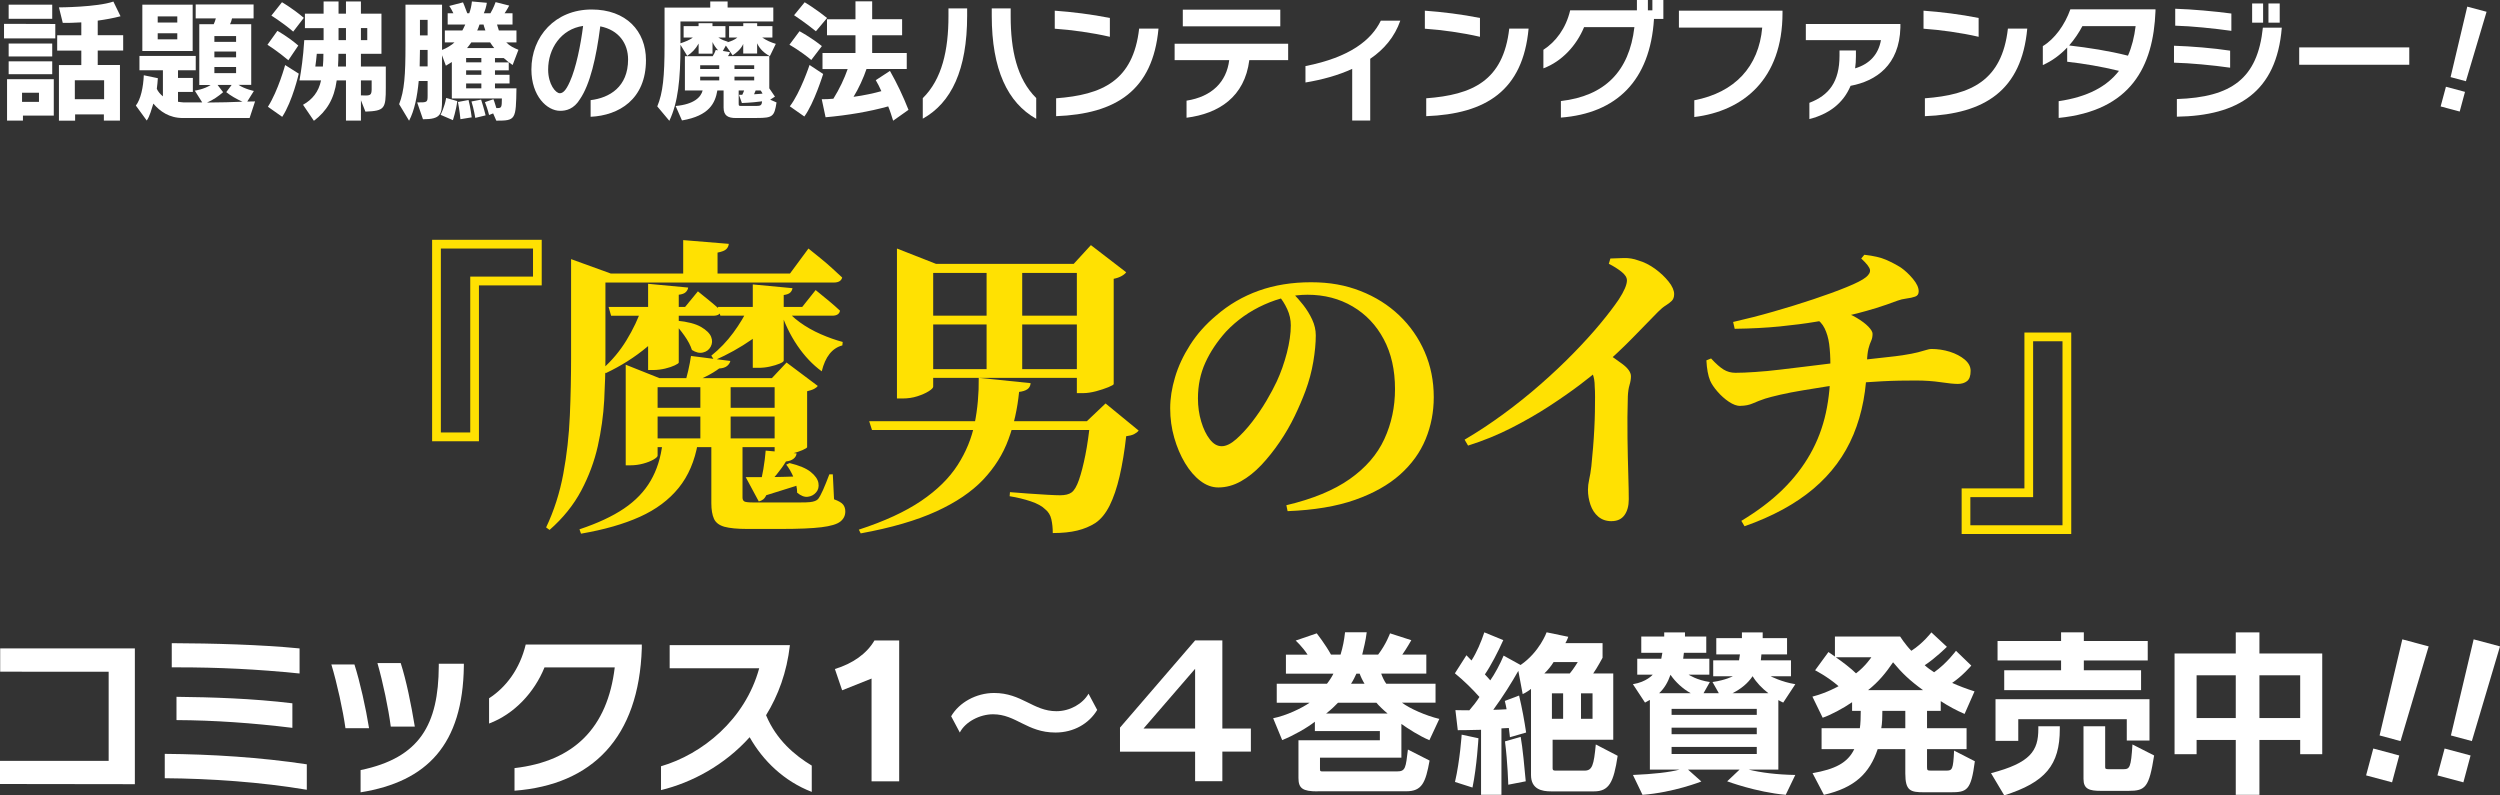 <?xml version="1.0" encoding="UTF-8"?>
<svg id="a" data-name="レイヤー 1" xmlns="http://www.w3.org/2000/svg" viewBox="0 0 528.51 168.14">
  <rect x="0" y="0" width="528.51" height="168.14" fill="#333333" stroke="none"/>
  <defs>
    <style>
      .b {
        fill: #fff;
      }

      .c {
        fill: #ffe102;
      }
    </style>
  </defs>
  <g>
    <path class="b" d="M.85,8.12v-3.08l10.84.03v3.05H.85ZM4.85,24.44v1.06H1.49v-8.76h9.88v7.7h-6.52ZM1.83,3.98V.98h9.21v3H1.83ZM1.83,11.93v-2.72h9.21v2.72H1.83ZM1.83,15.68v-2.72h9.21v2.72H1.83ZM8.24,19.6h-3.58v1.93h3.58v-1.93ZM21.96,25.51v-1.32h-6.08v1.32h-3.42v-11.76h4.73v-3.05h-5.1v-3.25h5.1v-2.72c-1.62.11-2.91.11-3.53.11h-.39l-.81-3.28s8.06-.03,11.51-1.23l1.51,3.11c-1.51.39-3.19.7-4.82.92v3.08h5.38v3.25h-5.38v3.05h4.7v11.76h-3.42ZM22.01,16.97h-6.19v4h6.19v-4Z"/>
    <path class="b" d="M38.66,24.95c-2.88,0-4.84-1.4-6.24-3.05-.36,1.09-.76,2.72-1.4,3.58l-2.3-3.16c1.04-1.34,1.57-3.89,1.68-6.41l2.97.62c-.06.76-.11,1.51-.22,2.24.22.56.78,1.2,1.29,1.6v-5.52h-4.96v-3.02h11.9v3.02h-3.75v1.62h3.14v2.97h-3.14v2.07c.31.03.87.14,1.2.14h3.92l-1.57-2.49s1.99-.28,3.36-1.2h-2.41V5.12h3.05c.17-.36.34-.81.45-1.23h-4.26V.95h12.24v2.94h-4.56c-.08.42-.25.9-.42,1.23h4.48v12.82h-2.69c1.34.9,3.25,1.29,3.25,1.29l-1.4,2.24,1.65-.03-1.15,3.5h-14.11ZM30.09,10.78V.98h10.64v9.8h-10.64ZM37.48,3.47h-4.14v1.29h4.14v-1.29ZM37.48,7.03h-4.14v1.29h4.14v-1.29ZM48.99,17.95h-3l1.18,1.54c-1.01.87-2.13,1.65-3.39,2.18h.53c1.74,0,5.21-.08,6.94-.17-1.2-.53-2.52-1.29-3.42-2.02l1.15-1.54ZM49.91,7.62h-4.59v1.23h4.59v-1.23ZM49.91,10.89h-4.59v1.23h4.59v-1.23ZM49.91,14.17h-4.59v1.29h4.59v-1.29Z"/>
    <path class="b" d="M60.96,12.74c-2.21-1.88-4.42-3.28-4.42-3.28l2.1-2.94s2.21,1.2,4.42,3.11l-2.1,3.11ZM56.64,22.57c2.18-3.44,3.64-8.82,3.64-8.82l2.88,1.82s-1.32,5.82-3.5,9.13l-3.02-2.13ZM61.99,6.69c-2.1-1.82-4.62-3.39-4.62-3.39l2.24-2.83s2.24,1.29,4.62,3.3l-2.24,2.91ZM73.14,25.51v-8.51h-1.96c-.53,3.95-2.13,6.5-4.82,8.54l-2.3-3.39c1.96-1.09,3.3-2.72,3.81-5.15h-4.56c.39-2.27.78-4.79,1.01-8.51h4.09v-2.55h-3.95v-3.05h3.95V.31h3.16v2.58h1.57V.31h3.16v2.58h4.34v8.48h-4.34v2.69h5.26v4.42c0,4.48-.2,4.96-4.31,5.12l-.95-2.41v4.31h-3.16ZM68.26,14.06c.08-.87.11-1.82.11-2.69h-1.4c-.06.76-.2,1.96-.31,2.69h1.6ZM73.14,11.37h-1.6c0,.84-.03,1.79-.08,2.69h1.68v-2.69ZM73.14,5.94h-1.57v2.55h1.57v-2.55ZM77.64,5.94h-1.34v2.55h1.34v-2.55ZM78.57,17h-2.27v3.16c.36.03.67.03.95.03,1.09,0,1.29-.22,1.32-1.26v-1.93Z"/>
    <path class="b" d="M104.26,23.97l-.87.34s-.28-1.23-.87-2.72l1.79-.62c.28.64.45,1.43.62,1.88h.08c.98,0,1.09-.03,1.09-2.04h-10.58v-7.7c-.42.28-.84.53-1.26.78l-.81-2.21v9.41c0,3.08-.25,4.12-4.03,4.12l-1.23-3.56c2.18,0,2.21,0,2.21-1.51v-3.02h-1.88c-.31,3.3-.9,6.24-2.04,8.4l-2.1-3.5c1.12-2.86,1.34-6.19,1.34-12.43V.98h7.73v9.58c.9-.34,2.1-1.06,2.63-1.6h-2.04v-2.52h3.7s.39-.7.62-1.26h-3.72v-2.38h1.2c-.45-.98-.87-1.54-.87-1.54l2.91-.76s.45,1.04.9,2.3h.42c.28-.76.48-1.6.56-2.49l3.16.28c-.11.76-.36,1.6-.64,2.21h1.4c.67-1.12,1.09-2.35,1.09-2.35l2.88.73s-.45.87-.98,1.62h1.68v2.38h-3.28c.17.5.39,1.26.39,1.26h3.72v2.52h-2.16c.73.76,1.62,1.18,2.58,1.57l-1.23,3.22c-.73-.5-1.34-.98-1.88-1.48h-1.85v.92h2.91v1.68h-2.91v.95h3.08v1.82h-3.08v1.04h4.54c-.11,6.64-.14,6.83-4.26,6.83l-.67-1.54ZM90.4,10.56h-1.62c0,1.06-.06,2.49-.06,3.47h1.68v-3.47ZM90.4,4.2h-1.62v3.28h1.62v-3.28ZM93.14,24.28s.87-1.68,1.18-3.58l2.35.67c-.25,2.02-.92,4.03-.92,4.03l-2.6-1.12ZM97.34,25.2s-.2-2.04-.53-3.64l2.24-.42c.42,1.6.67,3.67.67,3.67l-2.38.39ZM101.76,12.26h-3.22v.92h3.22v-.92ZM101.76,14.87h-3.22v.95h3.22v-.95ZM101.76,17.64h-3.22v1.04h3.22v-1.04ZM99.64,8.96c-.28.42-.59.81-.9,1.2h5.74c-.31-.36-.59-.78-.87-1.2h-3.98ZM100.48,24.92s-.31-1.9-.81-3.47l2.04-.39c.56,1.71.95,3.33.95,3.33l-2.18.53ZM101.37,5.18c-.11.34-.31.95-.5,1.26h1.74c-.22-.59-.39-1.26-.39-1.26h-.84Z"/>
    <path class="b" d="M124.86,21.17c4-.48,7.92-2.8,7.92-8.6,0-3.39-1.96-6.22-5.88-7-.84,6.61-2.16,12.26-4.28,15.37-1.29,2.13-2.94,2.49-4.2,2.49-2.77,0-6.08-3.11-6.08-8.74,0-7,5.04-12.68,12.74-12.68,7.28,0,11.48,4.54,11.48,10.7,0,8.32-5.74,11.7-11.7,11.98v-3.53ZM115.88,14.7c0,3.14,1.6,5.01,2.46,5.01.62,0,1.26-.48,2.13-2.44,1.29-2.83,2.3-7.76,2.8-11.79-4.7.67-7.39,4.84-7.39,9.21Z"/>
    <path class="b" d="M155.55,24.95c-1.65,0-2.58-.5-2.58-2.21v-3.61h-1.32c-.45,2.63-1.68,5.35-7.48,6.33l-1.34-3.05c3.92-.36,5.35-1.88,5.71-3.28h-3.75v-7.25h5.88c.25-.39.5-.87.64-1.32l.5.08c-.45-.48-.92-1.12-1.18-1.76v2.46h-2.94v-2.13c-.64,1.15-1.4,1.93-2.41,2.6l-1.43-2.35v.2c0,7.08-.5,12.01-2.35,15.88l-2.55-3.05c1.2-2.88,1.54-6.33,1.54-12.96V1.6h9.66V.31h3.67v1.29h9.66v2.94h-19.63v4.62c.98-.34,1.9-.67,2.63-1.23h-1.96v-2.41h3.16v-.62h2.94v.62h2.74v2.41h-1.51c.7.48,1.46.73,2.02.9l-.08.11c.76-.22,1.54-.53,2.1-1.01h-1.76v-2.41h3v-.62h2.94v.62h3.22v2.41h-2.16c.92.62,1.85,1.04,2.88,1.34l-1.26,2.6c-1.15-.62-2.13-1.48-2.69-2.72v2.16h-2.94v-2.02c-.39.95-1.34,1.82-2.24,2.41l-1.43-2.07-.64,1.15,1.51.25c-.08.28-.25.64-.45.84h8.76v6.8l1.2,1.76-1.01.64,1.34.59c-.45,2.97-.81,3.28-4.14,3.28h-4.51ZM152.05,13.8h-4.03v.78h4.03v-.78ZM152.05,16.21h-4.03v.78h4.03v-.78ZM159.44,13.8h-4.17v.78h4.17v-.78ZM159.44,16.21h-4.17v.78h4.17v-.78ZM159.81,22.4c1.01,0,1.23-.14,1.29-.98-.76.11-2.3.28-4.26.36l-.62-1.74h.7c.17-.34.28-.59.39-.92h-1.15v2.66c0,.59,0,.62.67.62h2.97ZM159.75,19.12c-.11.31-.2.5-.34.81.81-.03,1.79-.14,1.79-.14-.11-.28-.25-.45-.42-.67h-1.04Z"/>
    <path class="b" d="M171.51,12.68c-2.38-1.99-4.62-3.22-4.62-3.22l2.13-2.86s2.21,1.15,4.73,3.14l-2.24,2.94ZM166.97,22.48c2.24-2.91,4.17-8.74,4.17-8.74l2.88,1.9s-1.93,6.22-3.98,8.99l-3.08-2.16ZM172.49,6.61c-2.32-1.88-4.62-3.39-4.62-3.39l2.24-2.74s2.21,1.29,4.73,3.33l-2.35,2.8ZM188.81,25.51c-.31-.98-.64-2.07-1.04-3.02-4.03,1.12-8.54,1.88-13.24,2.3l-.81-3.81c.84,0,1.6-.03,2.46-.11,1.29-2.07,2.32-4.26,3.02-6.27h-5.32v-3.39h6.97v-3.75h-6.02v-3.39h6.02V.28h3.53v3.78h6.33v3.39h-6.33v3.75h7.31v3.39h-8.51c-.62,1.85-1.65,4.12-2.74,5.88,1.99-.25,4.56-.81,5.88-1.2-.34-.78-.73-1.57-1.18-2.32l3-1.96c1.54,2.72,2.74,5.26,3.92,8.23l-3.25,2.3Z"/>
    <path class="b" d="M195.08,20.75c4.09-4.03,5.43-10.19,5.43-17.33v-1.65h3.95v1.54c0,11.45-3.33,18.42-9.38,21.78v-4.34ZM219.07,25.12c-6.05-3.39-9.41-10.42-9.41-21.81v-1.54h4v1.68c0,7.11,1.32,13.24,5.4,17.28v4.4Z"/>
    <path class="b" d="M234.63,7.78c-3.75-.87-8.06-1.46-11.65-1.71v-3.81c3.56.25,7.9.78,11.65,1.54v3.98ZM223.26,20.78c9.74-.73,16.3-3.67,17.56-14.73h4.09c-1.2,13.08-8.99,18.03-21.64,18.51v-3.78Z"/>
    <path class="b" d="M264.11,12.71c-.98,7.78-6.44,11.31-13.27,12.18v-3.61c5.38-.84,8.46-3.98,9.02-8.57h-11.54v-3.47h24v3.47h-8.2ZM250.05,5.57v-3.53h20.61v3.53h-20.61Z"/>
    <path class="b" d="M285.86,25.48v-10.92c-2.97,1.37-6.38,2.3-9.88,2.88v-3.47c9.41-1.85,13.94-5.52,15.93-9.6h4.12c-1.2,3.44-3.44,6.08-6.36,8.06v13.05h-3.81Z"/>
    <path class="b" d="M312.87,7.78c-3.75-.87-8.06-1.46-11.65-1.71v-3.81c3.56.25,7.9.78,11.65,1.54v3.98ZM301.5,20.78c9.74-.73,16.3-3.67,17.56-14.73h4.09c-1.2,13.08-8.99,18.03-21.64,18.51v-3.78Z"/>
    <path class="b" d="M349.66,4c-.81,13.08-7.95,19.96-19.68,20.86v-3.5c9.24-1.06,14.45-6.24,15.54-15.62h-10.64c-1.6,3.89-4.7,7.25-8.6,8.71v-3.92c2.6-1.68,4.76-4.51,5.66-8.34h14.11V0h2.32v2.18h.95V0h2.32v4h-1.99Z"/>
    <path class="b" d="M358.18,21.2c8.57-1.65,13.64-7.11,14.36-15.37h-17.61v-3.58h21.9v.48c0,14.03-8.32,20.75-18.65,22.01v-3.53Z"/>
    <path class="b" d="M382.52,21.73c4.12-1.57,6.36-4.42,6.36-9.97v-1.09h3.47v1.26c0,.87-.06,1.74-.17,2.52,3.16-.95,4.93-3.02,5.46-5.96h-15.88v-3.42h19.99v.78c-.22,7.9-5.12,11.28-10.53,12.29-1.6,3.84-4.76,6.02-8.71,7.03v-3.44Z"/>
    <path class="b" d="M418.29,7.78c-3.75-.87-8.06-1.46-11.65-1.71v-3.81c3.56.25,7.9.78,11.65,1.54v3.98ZM406.92,20.78c9.74-.73,16.3-3.67,17.56-14.73h4.09c-1.2,13.08-8.99,18.03-21.64,18.51v-3.78Z"/>
    <path class="b" d="M435.22,21.39c6.1-.9,10.16-3.08,12.74-6.41-3.75-.92-7.48-1.54-10.95-1.93v-3c-1.46,1.54-3.22,2.86-5.15,3.7v-4c2.46-1.48,4.65-4.45,5.82-7.78h18v.36c-.45,11.73-5.18,21.08-20.47,22.6v-3.53ZM440.23,5.52c-.73,1.37-1.65,2.77-2.8,4.09,4.09.48,8.34,1.12,12.43,2.16.81-1.85,1.34-3.95,1.62-6.24h-11.26Z"/>
    <path class="b" d="M471.46,14.31c-3.67-.53-8.51-.98-11.87-1.06v-3.58c3.58.11,8.34.5,11.87,1.04v3.61ZM471.72,6.52c-3.56-.5-8.46-1.01-11.87-1.09V1.85c3.56.11,8.23.53,11.87,1.01v3.67ZM460.21,20.94c11.54-.39,17.05-4.31,18.17-15.09h4c-1.09,13.66-9.32,18.62-22.18,18.82v-3.72ZM476.11,4.79V.73h2.32v4.06h-2.32ZM479.56,4.79V.73h2.38v4.06h-2.38Z"/>
    <path class="b" d="M486.06,13.69v-3.67h23.27v3.67h-23.27Z"/>
    <path class="b" d="M515.96,22.5l1.12-4.16,4.03,1.08-1.12,4.16-4.03-1.08ZM518.06,16.31l3.53-14.91,4.08,1.09-4.37,14.68-3.24-.87Z"/>
  </g>
  <g>
    <path class="b" d="M0,165.73v-4.88h22.97v-18.85H.04v-4.92h28.47v28.7l-28.51-.04Z"/>
    <path class="b" d="M64.86,166.96c-9.73-1.64-20.42-2.37-30.03-2.44v-5.15c9.92.08,20.23.73,30.03,2.21v5.38ZM63.33,142.38c-9.08-.92-17.1-1.3-25.8-1.3h-1.22v-5.11c8.74.04,18.74.3,27.02,1.11v5.3ZM61.81,153.87c-8.4-1.03-16.52-1.6-24.5-1.64v-4.92c7.37.08,16.03.34,24.5,1.37v5.19Z"/>
    <path class="b" d="M73.03,153.94c-.53-3.78-1.76-9.43-2.98-13.47h4.88c1.18,3.7,2.4,9.16,3.09,13.47h-5ZM76.24,162.8c12.55-2.6,16.45-9.66,16.52-21.98v-.5h5.3v.54c-.23,16.49-7.71,24.38-21.83,26.64v-4.69ZM82.61,153.6c-.5-3.86-1.64-9.31-2.82-13.43h4.92c1.18,3.66,2.21,8.74,2.98,13.43h-5.08Z"/>
    <path class="b" d="M108.78,162.38c12.56-1.45,19.65-8.51,21.18-21.29h-14.85c-2.14,5.3-6.41,9.88-11.72,11.87v-5.34c3.55-2.29,6.49-6.14,7.75-11.37h24.54v.8c-.61,18.89-10.46,28.85-26.91,30.11v-4.77Z"/>
    <path class="b" d="M171.61,167.41c-5.84-2.25-10.3-6.56-13.13-11.56-5.34,5.95-12.29,9.62-18.74,11.18v-5.04c8.66-2.52,17.78-9.81,20.76-20.72h-18.93v-4.88h25.42c-.65,5.76-2.48,10.65-5.04,14.81,2.17,5.23,6.11,8.51,9.66,10.65v5.57Z"/>
    <path class="b" d="M184.25,165.16v-21.71l-6.22,2.48-1.53-4.5c3.74-1.14,6.72-3.21,8.36-6.03h5.23v29.77h-5.84Z"/>
    <path class="b" d="M231.95,150.09c-1.72,2.86-4.92,4.77-8.82,4.77-6.03,0-8.32-3.86-13.2-3.86-2.75,0-5.84,1.56-7.02,3.86l-1.83-3.44c1.68-2.9,5.27-4.92,9.08-4.92,5.84,0,8.28,3.85,13.17,3.85,2.86,0,5.57-1.56,6.79-3.7l1.83,3.43Z"/>
    <path class="b" d="M252.65,165.16v-6.26h-15.88v-5.08l15.88-18.43h5.76v18.62h6.03v4.88h-6.03v6.26h-5.76ZM252.65,141.39l-10.91,12.63h10.91v-12.63Z"/>
    <path class="b" d="M278.51,167.3c-3.13,0-4.01-.65-4.01-2.82v-7.98h17.21v-1.95h-13.74v-1.98c-1.64,1.3-4.54,2.94-6.91,3.89l-1.91-4.62c2.82-.57,5.99-2.1,7.71-3.28h-6.95v-4.01h10.61c.46-.57,1.11-1.56,1.37-2.14h-10.04v-4.01h4.58c-1.11-1.72-2.52-2.98-2.52-2.98l4.46-1.53s1.87,2.4,3.01,4.5h2.02c.5-1.68.76-3.01.95-4.73h4.58c-.23,1.95-.61,3.21-.95,4.73h3.36c1.68-2.17,2.52-4.5,2.52-4.5l4.5,1.45s-1.03,1.83-1.91,3.05h5.08v4.01h-9.54c.19.57.65,1.6,1.07,2.14h10.42v4.01h-7.1c1.6,1.22,5.04,2.75,7.9,3.43l-2.1,4.5c-2.02-.84-4.54-2.44-5.92-3.44v7.14h-17.21v2.4c0,.5.12.5.65.5h15.65c1.79,0,1.83-.76,2.29-4.62l4.58,2.33c-.84,4.66-1.6,6.49-4.92,6.49h-18.81ZM282.86,148.56c-.42.46-1.56,1.56-2.52,2.29h13.01c-.84-.69-1.91-1.72-2.37-2.29h-8.13ZM288.47,144.55c-.38-.61-.84-1.56-1.03-2.14h-.69c-.23.54-.72,1.53-1.14,2.14h2.86Z"/>
    <path class="b" d="M327.9,167.3c-1.91,0-4.24-.42-4.24-3.47v-18.2c-.38.34-1.18.84-1.76,1.11l-.92-4.92c-1.45,2.56-3.21,5.38-5.3,8.24.73,0,2.14-.08,2.82-.12-.11-.61-.23-1.18-.38-1.76l3.02-1.14c.65,2.75,1.11,5.27,1.49,7.82l-3.43.99s-.08-.88-.23-1.95c-.42.04-1.22.08-1.56.08v14.04h-4.31v-13.74c-2.25.08-4.92.08-4.92.08l-.5-4.24s1.26.04,2.94.04c.73-.84,1.53-1.83,2.14-2.82-1.49-1.68-3.32-3.47-5.19-5l2.44-3.82c.34.34.72.76,1.07,1.11,1.11-1.72,2.06-3.97,2.71-5.95l4.01,1.64c-1.11,2.48-2.67,5.49-3.89,7.25.3.34.92.96,1.14,1.26.92-1.3,2.1-3.47,2.82-5.23l3.59,1.98c4.01-2.75,5.5-6.91,5.5-6.91l4.58.95s-.23.72-.61,1.34h7.86v3.09s-1.18,2.21-1.98,3.32h4.24v14.01h-12.82v6.03c0,.5.31.5.73.5h6.03c1.64,0,1.95-1.18,2.37-5.53l4.62,2.4c-.84,5.65-1.83,7.52-5,7.52h-9.04ZM307.59,165.31c1.07-4.62,1.41-10,1.41-10l3.55.76s-.34,6.03-1.26,10.42l-3.7-1.18ZM318.85,165.89s-.11-4.62-.69-9.16l3.32-.95c.38,1.98.88,7.17,1.07,9.39l-3.7.72ZM328.43,139.97c-.46.76-1.18,1.68-1.95,2.4h5.38c.84-.99,1.68-2.4,1.68-2.4h-5.11ZM330.45,146.58h-2.37v5.38h2.37v-5.38ZM336.67,146.58h-2.44v5.38h2.44v-5.38Z"/>
    <path class="b" d="M377.53,168.03c-6.33-.57-12.4-2.86-12.4-2.86l2.63-2.48h-10.91l2.82,2.52s-5.88,2.33-12.44,2.82l-2.02-4.2c4.39-.19,7.75-.57,9.88-1.14h-6.3v-14.73l-1.03.57-2.56-3.89c2.9-.46,4.2-2.02,4.2-2.02h-3.28v-3.36h5.08l.23-1.26h-4.46v-3.43h4.85v-.88h4.39v.88h4.5v3.43h-4.73l-.15,1.26h5.53v3.36h-4.39s1.76,1.18,4.5,1.56l-1.34,2.37h3.24l-1.34-2.37c2.75-.38,4.31-1.22,4.31-1.22h-4.16v-3.36h5.46l.19-1.26h-5v-3.43h5.42v-1.22h4.39v1.22h5.15v3.43h-5.42l-.12,1.26h6.37v3.36h-4.31s2.33,1.22,5.23,1.68l-2.56,3.89c-.34-.15-.69-.34-1.03-.53v14.69h-6.3c2.63.65,5.99,1.07,9.88,1.14l-2.02,4.2ZM357.42,146.54c-1.68-.92-3.24-2.37-4.27-3.89-.57,1.6-1.26,2.82-2.4,3.89h6.68ZM371.39,149.86h-18.01v1.26h18.01v-1.26ZM371.39,153.83h-18.01v1.38h18.01v-1.38ZM371.39,157.91h-18.01v1.49h18.01v-1.49ZM373.83,146.54c-1.33-1.03-2.52-2.25-3.32-3.59-1.03,1.53-2.44,2.67-4.24,3.59h7.56Z"/>
    <path class="b" d="M406.8,167.49c-2.9,0-4.01-.27-4.01-3.97v-5.15h-5.84c-1.72,5.12-4.85,8.17-11.37,9.66l-2.4-4.58c4.73-.84,7.4-2.14,8.82-5.08h-6.91v-4.43h8.09c.15-.92.19-2.44.19-3.66h-1.83v-1.83c-1.87,1.3-4.62,2.75-6.22,3.28l-2.17-4.46c3.09-.8,5.53-2.21,5.53-2.21-2.37-2.06-4.96-3.36-4.96-3.36l2.82-3.86s.57.38,1.37.96v-4.24h13.78s1.07,1.68,2.37,3.02c2.48-1.57,4.24-3.89,4.24-3.89l3.28,3.05s-2.4,2.4-4.69,3.89c.54.5,1.26,1.03,1.99,1.49,2.71-1.91,4.62-4.54,4.62-4.54l3.24,3.13s-1.83,2.17-4.05,3.66c1.45.65,3.05,1.26,4.73,1.79l-2.1,4.77c-1.68-.72-3.4-1.64-5.04-2.71v2.06h-2.9v3.66h8.36v4.43h-8.36v3.78c0,.72.08.76.95.76h3.09c1.3,0,1.49-.19,1.68-4.23l4.39,2.25c-.8,6.22-1.68,6.56-5.15,6.56h-5.53ZM388.1,138.95c1.3.88,3.32,2.44,4.27,3.4,1.98-1.49,3.24-3.4,3.24-3.4h-7.52ZM406.53,145.89c-2.79-2.02-4.43-3.59-6.33-5.88-1.53,2.25-3.05,4.12-5.27,5.88h11.6ZM402.79,150.28h-4.85c0,1.22-.04,2.71-.23,3.66h5.08v-3.66Z"/>
    <path class="b" d="M420.91,163.45c8.36-2.18,10-4.73,10-9.35v-.57h4.54v.57c0,7.63-3.05,11.29-11.75,14.04l-2.79-4.69ZM449.61,156.54v-4.5h-22.94v4.58h-4.81v-8.81h32.55v8.74h-4.81ZM423.7,145.89v-4.2h12.02v-2.06h-13.43v-4.12h13.43v-1.83h4.81v1.83h13.51v4.12h-13.51v2.06h12.1v4.2h-28.93ZM444.12,167.19c-2.44,0-3.66-.38-3.66-2.52v-11.14h4.58v8.55c0,.42.04.53.73.53h3.13c1.34,0,1.6-.34,1.91-5.23l4.58,2.33c-1.07,6.72-1.79,7.48-5.42,7.48h-5.84Z"/>
    <path class="b" d="M486.27,159.44v-3.01h-8.62v11.6h-5v-11.6h-8.28v3.01h-4.66v-21.29h12.94v-4.46h5v4.46h13.28v21.29h-4.66ZM472.65,142.76h-8.28v9.04h8.28v-9.04ZM486.27,142.76h-8.62v9.04h8.62v-9.04Z"/>
    <path class="b" d="M500.2,163.92l1.52-5.68,5.49,1.47-1.52,5.68-5.49-1.47ZM503.05,155.48l4.81-20.32,5.57,1.49-5.95,20.02-4.42-1.19Z"/>
    <path class="b" d="M515.28,163.92l1.52-5.68,5.49,1.47-1.52,5.68-5.49-1.47ZM518.13,155.48l4.81-20.32,5.57,1.49-5.95,20.02-4.42-1.19Z"/>
  </g>
  <g>
    <path class="c" d="M101.25,60.33v32.95h-9.9v-42.59h23.17v9.64h-13.27ZM93.2,52.54v38.89h6.21v-32.95h13.27v-5.94h-19.48Z"/>
    <path class="c" d="M120.73,57.82v-3.04l8.38,3.04h-1.12v17.76c0,2.86-.09,5.89-.26,9.08-.18,3.19-.63,6.4-1.35,9.64-.73,3.24-1.89,6.37-3.5,9.41-1.61,3.04-3.84,5.81-6.7,8.32l-.73-.53c1.67-3.52,2.88-7.3,3.63-11.32.75-4.03,1.21-8.14,1.39-12.35s.26-8.29.26-12.25v-17.76ZM140.07,93.67h7.46c-.66,3.79-2.01,6.94-4.06,9.47-2.05,2.53-4.78,4.57-8.19,6.11-3.41,1.54-7.56,2.73-12.45,3.57l-.33-.92c3.83-1.28,6.97-2.74,9.41-4.39,2.44-1.65,4.32-3.61,5.64-5.88,1.32-2.27,2.16-4.92,2.51-7.96ZM124.49,57.82h42.52l3.9-5.28c.97.79,1.84,1.5,2.61,2.11.77.62,1.55,1.29,2.34,2.01.79.73,1.52,1.4,2.18,2.01-.18.7-.77,1.06-1.78,1.06h-51.76v-1.92ZM135.78,64.89h7.06v1.06c-1.45,2.77-3.47,5.24-6.04,7.39-2.58,2.16-5.49,4.01-8.75,5.55l-.66-.92c1.98-1.76,3.67-3.77,5.05-6.04,1.39-2.27,2.5-4.61,3.33-7.03ZM128.65,64.89h16.18l2.71-3.3c1.1.88,2.04,1.64,2.81,2.28.77.64,1.46,1.24,2.08,1.82-.13.71-.68,1.06-1.65,1.06h-21.59l-.53-1.85ZM132.28,79.94v-2.84l7.13,2.84h28v1.92h-28.39v14.46c0,.22-.29.5-.86.83-.57.33-1.3.62-2.18.86-.88.24-1.78.36-2.71.36h-.99v-18.42ZM134.79,92.68h32.42v1.85h-32.42v-1.85ZM134.85,86.21h32.42v1.85h-32.42v-1.85ZM137.03,60l8.45.79c-.04.35-.21.67-.5.96s-.78.47-1.49.56v14.33c0,.13-.28.33-.83.59-.55.26-1.23.5-2.05.69s-1.64.3-2.48.3h-1.12v-18.22ZM143.11,67.79c2.24.22,3.94.66,5.08,1.32s1.86,1.37,2.15,2.11c.29.75.25,1.44-.1,2.08-.35.64-.89,1.05-1.62,1.22-.73.18-1.51,0-2.34-.53-.31-.97-.85-1.99-1.62-3.07-.77-1.08-1.51-1.97-2.21-2.67l.66-.46ZM144.43,50.76l9.64.79c-.04.44-.22.82-.53,1.12-.31.31-.92.55-1.85.73v5.48h-7.26v-8.12ZM146.08,75.25l8.32,1.06c-.09.4-.32.75-.69,1.06-.38.31-.94.49-1.68.53-.75.57-1.72,1.16-2.91,1.75-1.19.59-2.29,1.11-3.3,1.55h-1.12c.26-.75.53-1.69.79-2.84.26-1.14.46-2.18.59-3.1ZM148.06,79.94h6.4v13.93h-6.4v-13.93ZM158.29,64.89h6.54v1.06c-1.45,2.16-3.41,4.09-5.88,5.81-2.47,1.72-5.11,3.19-7.92,4.42l-.66-.99c1.76-1.41,3.31-3.03,4.65-4.85,1.34-1.83,2.43-3.64,3.27-5.45ZM150.37,93.67h6.6v11.49c0,.4.12.67.36.83.24.16.89.23,1.95.23h9.77c1.01,0,1.74-.02,2.18-.07.84-.09,1.41-.31,1.72-.66.31-.4.66-1.04,1.06-1.95s.84-1.99,1.32-3.27h.73l.26,5.28c.97.35,1.61.73,1.92,1.12.31.4.46.88.46,1.45,0,.88-.35,1.59-1.06,2.15-.7.55-2.04.95-3.99,1.19-1.96.24-4.81.36-8.55.36h-7.13c-2.11,0-3.72-.16-4.82-.46-1.1-.31-1.84-.87-2.21-1.68s-.56-1.93-.56-3.33v-12.68ZM151.76,64.89h17.83l2.84-3.57c1.14.92,2.12,1.73,2.94,2.41.81.68,1.55,1.33,2.21,1.95-.13.71-.68,1.06-1.65,1.06h-23.64l-.53-1.85ZM157.63,100.87h3.5c1.45,0,3.05-.02,4.79-.07,1.74-.04,3.47-.11,5.18-.2l.07,1.12c-.92.35-2.15.77-3.67,1.25-1.52.49-3.36,1.06-5.51,1.72-.18.4-.4.69-.66.89-.26.2-.57.34-.92.43l-2.77-5.15ZM159.15,60.13l8.38.79c-.04.35-.2.66-.46.92s-.73.44-1.39.53v13.87c0,.18-.29.39-.86.63-.57.24-1.27.45-2.08.63s-1.62.26-2.41.26h-1.19v-17.63ZM161.86,95.26l6.54.59c-.04.44-.25.82-.63,1.12-.38.31-.91.51-1.62.59-.53.88-1.19,1.81-1.98,2.77-.79.97-1.58,1.85-2.38,2.64h-1.25c.31-1.06.58-2.31.83-3.76.24-1.45.41-2.77.5-3.96ZM163.77,79.94h-.59l3.1-3.3,6.6,4.95c-.35.49-1.1.86-2.25,1.12v11.82c0,.13-.33.34-.99.63-.66.29-1.43.54-2.31.76-.88.22-1.67.33-2.38.33h-1.19v-16.31ZM165.75,64.89c.88,1.19,1.99,2.27,3.33,3.24,1.34.97,2.82,1.81,4.42,2.51,1.61.71,3.16,1.25,4.65,1.65l-.07.73c-2.16.57-3.61,2.4-4.36,5.48-1.94-1.41-3.66-3.24-5.18-5.48s-2.74-4.8-3.66-7.66l.86-.46ZM166.94,97.9c2.02.49,3.51,1.11,4.46,1.88.95.77,1.49,1.55,1.62,2.34s-.03,1.45-.5,1.98c-.46.53-1.05.84-1.75.92-.71.09-1.45-.2-2.25-.86,0-1.01-.24-2.08-.73-3.2-.49-1.12-1.01-2.04-1.58-2.74l.73-.33Z"/>
    <path class="c" d="M206.92,79.88l10.96,1.12c-.04.57-.28,1-.69,1.29-.42.29-1,.47-1.75.56-.35,3.57-1.1,6.91-2.25,10.04-1.15,3.13-2.93,5.96-5.35,8.52-2.42,2.55-5.72,4.79-9.9,6.7-4.18,1.91-9.51,3.47-15.98,4.65l-.4-.79c5.41-1.76,9.8-3.79,13.17-6.07s5.94-4.82,7.72-7.59c1.78-2.77,2.98-5.71,3.6-8.81.62-3.1.9-6.31.86-9.61ZM183.75,89.05h50.31v1.85h-49.72l-.59-1.85ZM189.62,55.78v-3.24l8.25,3.24h34.4v1.92h-34.99v24.03c0,.26-.32.59-.96.99-.64.4-1.44.75-2.41,1.06-.97.31-2,.46-3.1.46h-1.19v-28.46ZM192.92,66.74h38.36v1.85h-38.36v-1.85ZM192.92,78.03h38.36v1.85h-38.36v-1.85ZM208.57,55.78h7.53v23.04h-7.53v-23.04ZM230.49,89.05h-.73l3.96-3.76,7,5.74c-.26.31-.59.56-.99.76s-.95.34-1.65.43c-.35,3.17-.82,5.99-1.39,8.45-.57,2.46-1.28,4.53-2.11,6.21-.84,1.67-1.85,2.91-3.04,3.7-1.1.7-2.37,1.23-3.8,1.58-1.43.35-3.16.53-5.18.53,0-1.06-.1-2.03-.3-2.91-.2-.88-.63-1.58-1.29-2.11-.66-.66-1.67-1.22-3.04-1.68-1.37-.46-2.86-.83-4.49-1.09l.07-.86c1.14.09,2.44.19,3.9.3,1.45.11,2.81.2,4.06.26,1.25.07,2.12.1,2.61.1,1.1,0,1.91-.2,2.44-.59.57-.4,1.1-1.29,1.58-2.67.48-1.39.93-3.14,1.35-5.25.42-2.11.76-4.49,1.02-7.13ZM227.65,55.78h-.66l3.63-3.96,7.46,5.74c-.18.26-.5.53-.96.79-.46.26-1.02.46-1.68.59v22.25c0,.13-.37.35-1.12.66-.75.31-1.62.59-2.61.86-.99.26-1.91.4-2.74.4h-1.32v-27.33Z"/>
    <path class="c" d="M271.92,106.81c5.59-1.32,10.07-3.17,13.44-5.55s5.8-5.19,7.3-8.45c1.5-3.26,2.25-6.78,2.25-10.56,0-4.05-.79-7.56-2.38-10.53-1.58-2.97-3.77-5.28-6.57-6.93-2.8-1.65-5.98-2.48-9.54-2.48-2.99,0-6.04.69-9.14,2.08-3.1,1.39-5.8,3.29-8.09,5.71-1.89,2.11-3.36,4.31-4.39,6.6-1.04,2.29-1.55,4.8-1.55,7.53,0,1.72.23,3.35.69,4.89.46,1.54,1.07,2.8,1.82,3.76.75.97,1.58,1.45,2.51,1.45s1.95-.5,3.07-1.49c1.12-.99,2.25-2.21,3.37-3.66,1.12-1.45,2.13-2.95,3.04-4.49.9-1.54,1.62-2.88,2.15-4.03.88-1.89,1.59-3.92,2.15-6.07.55-2.16.83-4.09.83-5.81,0-1.19-.25-2.33-.76-3.43-.51-1.1-1.09-2.02-1.75-2.77l2.97-.53c.7.66,1.43,1.48,2.18,2.44.75.97,1.38,1.99,1.88,3.07.5,1.08.76,2.19.76,3.33,0,1.67-.18,3.54-.53,5.61-.35,2.07-.9,4.12-1.65,6.14-.62,1.67-1.38,3.45-2.28,5.32-.9,1.87-1.96,3.7-3.17,5.48-1.21,1.78-2.5,3.4-3.86,4.85-1.37,1.45-2.82,2.61-4.36,3.47-1.54.86-3.13,1.29-4.75,1.29-1.32,0-2.59-.46-3.8-1.39-1.21-.92-2.29-2.18-3.24-3.76s-1.71-3.37-2.28-5.35c-.57-1.98-.86-4.05-.86-6.21s.34-4.26,1.02-6.57c.68-2.31,1.75-4.6,3.2-6.87,1.45-2.27,3.28-4.33,5.48-6.17,2.68-2.33,5.7-4.09,9.04-5.28,3.34-1.19,7.02-1.78,11.03-1.78s7.32.62,10.46,1.85c3.15,1.23,5.88,2.95,8.19,5.15,2.31,2.2,4.1,4.78,5.38,7.72,1.28,2.95,1.92,6.14,1.92,9.57,0,3.13-.57,6.09-1.72,8.88-1.15,2.8-2.95,5.29-5.41,7.49-2.47,2.2-5.65,3.98-9.54,5.35s-8.64,2.16-14.23,2.38l-.26-1.25Z"/>
    <path class="c" d="M309.62,92.95c2.77-1.63,5.52-3.44,8.25-5.45,2.73-2,5.34-4.09,7.82-6.27,2.49-2.18,4.8-4.36,6.93-6.54,2.13-2.18,4.02-4.25,5.64-6.21,1.63-1.96,2.95-3.69,3.96-5.18,1.14-1.76,1.72-3.1,1.72-4.03,0-.62-.4-1.23-1.19-1.85-.79-.62-1.67-1.17-2.64-1.65l.33-1.12c.92-.04,1.89-.08,2.91-.1,1.01-.02,2,.14,2.97.5,1.23.35,2.42.95,3.57,1.78,1.14.84,2.1,1.74,2.87,2.71.77.97,1.16,1.85,1.16,2.64,0,.62-.17,1.09-.5,1.42s-.75.65-1.25.96c-.51.31-1.07.77-1.68,1.39-1.45,1.5-3.24,3.32-5.35,5.48-2.11,2.16-4.49,4.38-7.13,6.67-.92.84-2.29,1.94-4.09,3.3-1.81,1.36-3.92,2.84-6.34,4.42-2.42,1.58-5.1,3.13-8.02,4.62-2.93,1.5-6,2.75-9.21,3.76l-.73-1.25ZM340.72,110.18c-1.15,0-2.09-.32-2.84-.96-.75-.64-1.3-1.48-1.65-2.51-.35-1.03-.53-2.1-.53-3.2,0-.66.09-1.38.26-2.15.18-.77.33-1.71.46-2.81.13-1.28.25-2.58.36-3.93.11-1.34.2-2.65.26-3.93.07-1.28.11-2.49.13-3.63.02-1.14.03-2.18.03-3.1s-.02-1.67-.07-2.24c0-1.1-.16-2.01-.46-2.74-.31-.73-.77-1.53-1.39-2.41l3.24-2.71c1.67,1.1,3.14,2.11,4.39,3.04,1.25.92,1.88,1.81,1.88,2.64,0,.57-.1,1.19-.3,1.85-.2.66-.32,1.47-.36,2.44-.09,2.95-.11,5.88-.07,8.78.04,2.91.1,5.5.17,7.79.07,2.29.1,4.01.1,5.15,0,1.41-.31,2.53-.92,3.37-.62.84-1.52,1.25-2.71,1.25Z"/>
    <path class="c" d="M367.93,85.82c-.75,0-1.56-.3-2.44-.89-.88-.59-1.68-1.31-2.41-2.15-.73-.83-1.24-1.61-1.55-2.31-.44-1.06-.7-2.49-.79-4.29l.99-.4c1.01,1.1,1.89,1.88,2.64,2.34.75.46,1.58.69,2.51.69,1.1,0,2.49-.05,4.16-.17,1.67-.11,3.43-.27,5.28-.5,1.85-.22,3.67-.44,5.48-.66,1.8-.22,3.4-.42,4.79-.59,1.39-.17,2.45-.31,3.2-.4,1.85-.18,3.53-.35,5.05-.53s2.89-.33,4.13-.46c1.23-.13,2.31-.26,3.24-.4,1.41-.22,2.5-.43,3.27-.63.77-.2,1.36-.36,1.78-.5.42-.13.76-.2,1.02-.2,1.36,0,2.67.2,3.93.59,1.25.4,2.3.95,3.14,1.65.84.71,1.25,1.5,1.25,2.38,0,1.06-.25,1.78-.76,2.18-.51.4-1.16.59-1.95.59s-1.99-.12-3.6-.36c-1.61-.24-3.36-.36-5.25-.36-1.15,0-2.31.01-3.5.03-1.19.02-2.4.07-3.63.13-1.23.07-2.45.14-3.66.23-1.21.09-2.41.2-3.6.33-1.28.09-2.75.26-4.42.53-1.67.26-3.38.54-5.12.83-1.74.29-3.32.59-4.75.92s-2.5.61-3.2.83c-.92.31-1.78.64-2.57.99-.79.35-1.67.53-2.64.53ZM366.41,68.06c2.73-.62,5.56-1.34,8.48-2.18,2.93-.83,5.74-1.71,8.45-2.61s5.06-1.76,7.06-2.58c2-.81,3.36-1.51,4.06-2.08.66-.53.95-1.06.86-1.58-.09-.53-.7-1.32-1.85-2.38l.66-.79c1.94.22,3.47.57,4.59,1.06,1.12.49,2.17,1.04,3.14,1.65.88.62,1.73,1.41,2.54,2.38.81.97,1.22,1.85,1.22,2.64,0,.57-.25.95-.76,1.12-.51.18-1.11.31-1.82.4-.71.09-1.34.24-1.92.46-1.63.62-3.13,1.13-4.49,1.55-1.37.42-2.69.79-3.96,1.12-1.28.33-2.69.67-4.23,1.02-1.06.18-2.63.44-4.72.79-2.09.35-4.58.67-7.46.96-2.88.29-6.06.45-9.54.5l-.33-1.45ZM368.13,110.11c3.43-2.07,6.34-4.27,8.72-6.6s4.32-4.84,5.84-7.53c1.52-2.68,2.62-5.58,3.3-8.68.68-3.1,1-6.48.96-10.13,0-1.72-.09-3.2-.26-4.46s-.5-2.35-.96-3.3c-.46-.95-1.16-1.68-2.08-2.21l5.22-1.52c1.32.35,2.52.85,3.6,1.49,1.08.64,1.92,1.27,2.51,1.88.59.62.89,1.12.89,1.52,0,.57-.1,1.07-.3,1.49-.2.42-.39.96-.56,1.62s-.29,1.63-.33,2.91c-.04,5.72-.99,10.81-2.84,15.25-1.85,4.45-4.68,8.28-8.48,11.49-3.81,3.21-8.66,5.85-14.56,7.92l-.66-1.12Z"/>
    <path class="c" d="M427.97,103.25v-32.95h9.9v42.59h-23.17v-9.64h13.27ZM436.02,111.04v-38.89h-6.21v32.95h-13.27v5.94h19.48Z"/>
  </g>
</svg>